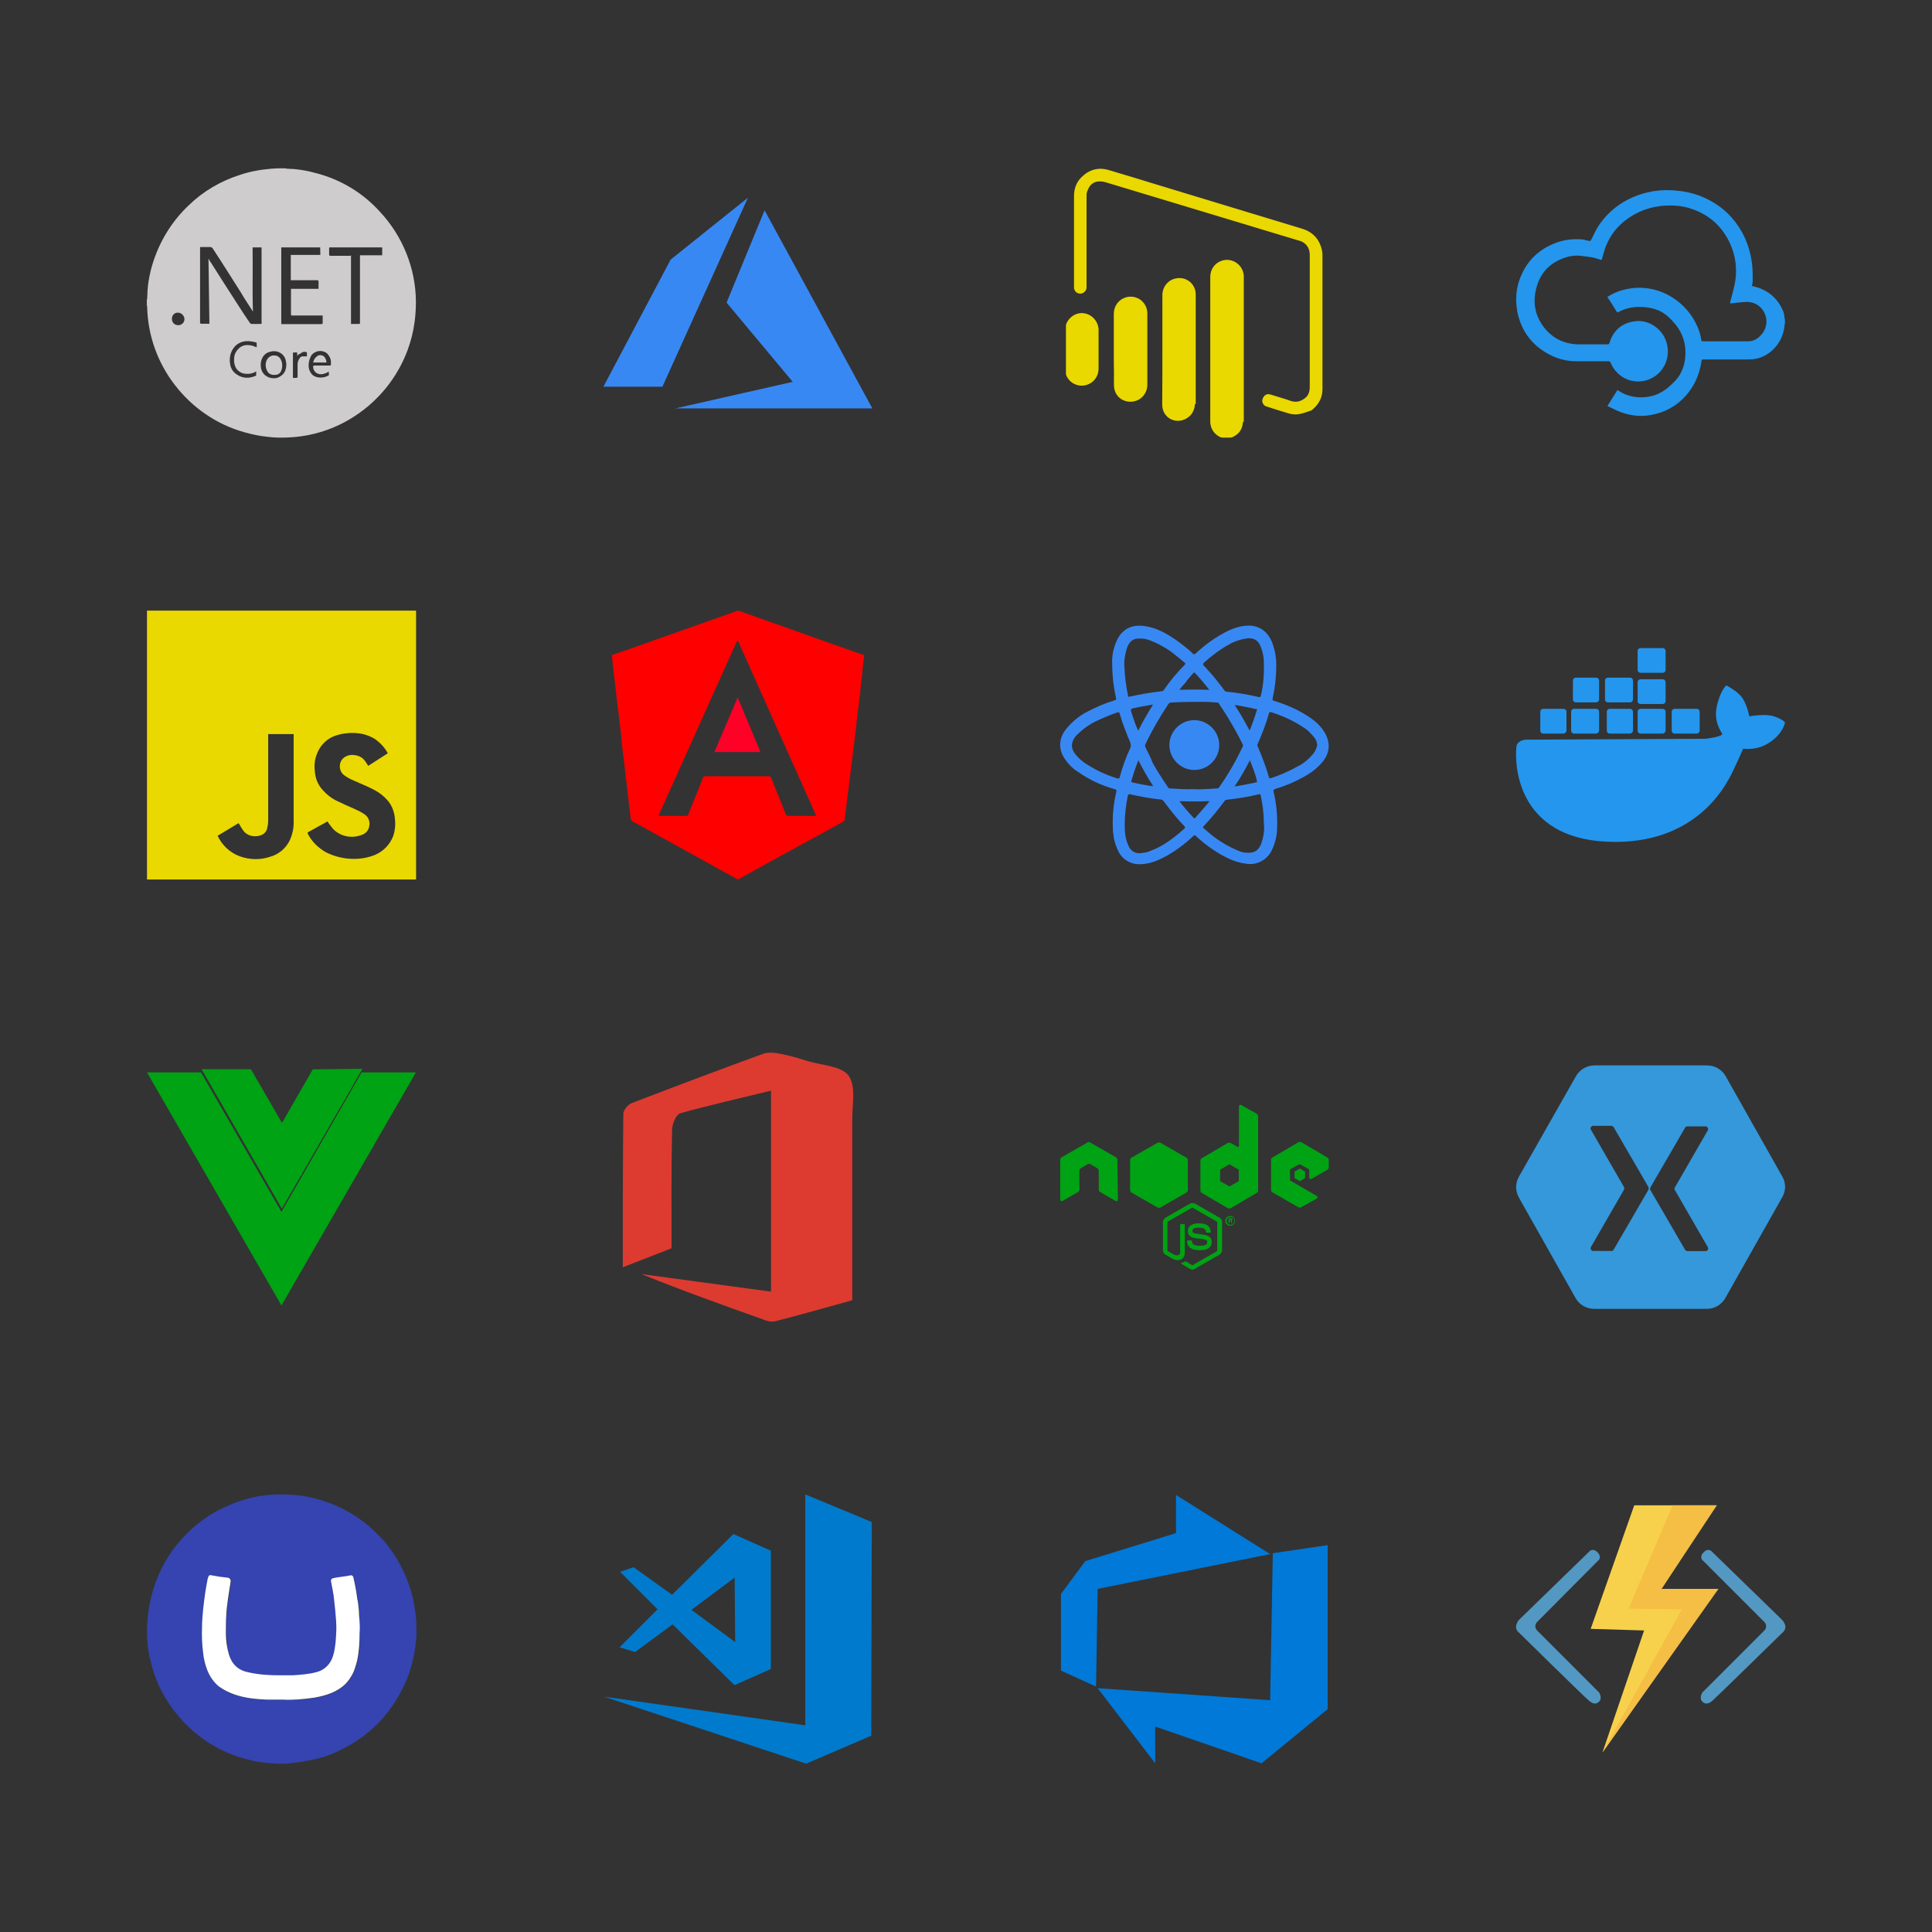 <?xml version="1.0" encoding="utf-8"?>
<!-- Generator: Adobe Illustrator 24.1.2, SVG Export Plug-In . SVG Version: 6.00 Build 0)  -->
<svg version="1.1" id="Layer_1" xmlns="http://www.w3.org/2000/svg" xmlns:xlink="http://www.w3.org/1999/xlink" x="0px" y="0px"
	 viewBox="0 0 1077.7 1077.7" style="enable-background:new 0 0 1077.7 1077.7;" xml:space="preserve">
<rect x="0" y="0" width="1077.7" height="1077.7" fill="#333333" stroke="none"/>
<style type="text/css">
	.st0{fill:#00A313;}
	.st1{fill:#EAD801;}
	.st2{fill:#3544B1;}
	.st3{fill:#FFFFFF;}
	.st4{fill:#CECCCC;}
	.st5{fill:#DD3B30;}
	.st6{fill:#FF0000;}
	.st7{fill:#FF0026;}
	.st8{fill:#007ACC;}
	.st9{fill:#3888F4;}
	.st10{fill:#3498DB;}
	.st11{fill:#2496ED;}
	.st12{fill:#F7D14B;}
	.st13{fill:#F5BE44;}
	.st14{fill:#5298C2;}
	.st15{clip-path:url(#SVGID_2_);fill:#00A313;}
	.st16{fill:#0079D8;}
</style>
<g>
	<g>
		<path id="Path_279" class="st0" d="M202.2,596.2c-2,3.4-4,6.7-5.9,10.3c-12.9,22.2-25.5,44.3-38.4,66.5c-0.2,0.4-0.4,0.6-0.6,1.2
			c-0.2-0.2-0.4-0.4-0.4-0.6c-14.6-25.5-29.5-51.1-44.1-76.6c-0.2-0.2-0.2-0.4-0.4-0.6h27.5c0.2,0.2,0.2,0.4,0.4,0.6l16.6,28.7
			c0.2,0.2,0.2,0.4,0.4,0.6c0.2-0.2,0.2-0.4,0.4-0.6c2.8-4.9,5.7-9.9,8.5-14.8c2.8-4.7,5.5-9.7,8.3-14.4L202.2,596.2z"/>
		<path id="Path_280" class="st0" d="M157,728.2l-75-130h30.1l44.9,77.8l44.7-77.8H232L157,728.2z"/>
	</g>
	<path id="Path_274" class="st1" d="M232.1,490.6H82V340.6h150.1V490.6z M171.5,464.4c0.2,0.2,0.2,0.4,0.2,0.7
		c2.2,4.4,5.9,7.9,10.1,10.3c4.8,2.4,10.1,3.7,15.5,3.7c4.2,0,8.1-0.7,11.8-2.2c4.8-2,8.5-5.9,10.3-10.7c0.9-2.8,1.3-6.1,0.9-9.2
		c-0.2-3.7-1.5-7.4-3.9-10.3c-2.2-2.6-4.8-4.6-7.7-6.1c-3.7-2-7.7-3.5-11.4-5.2c-2-0.9-3.7-1.7-5.5-3.1c-3.1-2.4-3.1-7.9,0.7-10.1
		c1.7-1.1,3.9-1.3,5.9-0.9c2.4,0.4,4.4,1.7,5.7,3.9c0.4,0.7,0.9,1.3,1.3,2l10.9-7c-1.7-3.3-4.4-6.1-7.4-8.1
		c-2.8-1.7-6.1-2.8-9.4-3.1c-3.9-0.4-7.9,0-11.6,1.1c-5.2,1.5-9.4,5.5-11.2,10.7c-1.1,2.8-1.5,5.9-1.1,9.2c0.2,3.9,1.7,7.9,4.6,10.9
		c2,2.2,4.4,4.2,7,5.5c3.5,1.7,7,3.3,10.5,4.8c2,0.9,3.9,1.8,5.7,3.1c2,1.3,3.1,3.9,2.6,6.3c-0.2,2.2-1.7,4.2-3.9,5
		c-2.8,1.1-5.7,1.5-8.7,0.9c-3.7-0.7-7-2.8-9-5.9c-0.7-0.7-1.1-1.5-1.7-2.4L171.5,464.4z M163.8,409.5h-14.2v1.1
		c0,15.3,0,30.8,0,46.2c0,1.5,0,2.8-0.4,4.4c-0.2,2.2-1.7,4.2-3.9,4.8c-0.7,0.2-1.3,0.4-2,0.4c-2.8,0.4-5.7-0.7-7.4-2.8
		c-0.7-0.9-1.3-2-2-3.1c-0.2-0.4-0.4-0.9-0.9-1.3l-11.6,7c2.4,5.2,6.8,9.4,12.2,11.4c5.5,2,11.4,2.2,16.8,0.4
		c5-1.3,9.2-4.8,11.4-9.6c1.5-3.5,2.2-7.2,2-10.9c0-15.7,0-31.3,0-47L163.8,409.5z"/>
	<g>
		<path class="st2" d="M159.7,983.8c-1.7,0-3.3,0-5.3,0c-0.3,0-0.3,0-0.6,0c-1.1,0-2.2-0.3-3.6-0.3c-3.6-0.3-7-0.8-10.6-1.7
			c-14.5-3.3-27-10.6-37.3-21.4c-7.8-8.4-13.6-17.8-17-29c-1.9-6.4-3.3-13.1-3.3-19.8c0-0.3,0-0.8,0-1.1c0-1.4,0-2.8,0-3.9
			s0.3-1.9,0.3-3.1c0.3-3.6,0.8-7.5,1.7-11.1c3.3-14.8,10.3-27.3,21.2-37.9c5.8-5.6,12.5-10.3,19.8-13.6c11.1-5.3,22.6-7.8,34.8-7.2
			c2.8,0,5.3,0.3,8.1,0.6c4.5,0.6,8.6,1.7,13.1,3.1c11.7,3.9,21.7,10.3,30.1,18.9c5.8,5.8,10.3,12.5,13.9,20.1
			c3.9,8.1,6.1,16.7,7,25.6c0.3,3.1,0.3,6.4,0.3,9.5c0,3.3-0.6,7-1.1,10.3c-1.4,7.5-3.6,14.5-7.2,21.2
			c-7.5,14.5-18.4,25.3-32.9,32.6c-5.8,3.1-12.3,5.3-18.7,6.4c-3.1,0.6-6.1,1.1-9.5,1.4C161.6,983.6,160.5,983.8,159.7,983.8z
			 M156.3,934.5c-5.3,0.3-11.1-0.3-17.3-1.4c-5.8-1.1-9.5-4.5-11.1-10c-1.1-3.9-1.4-7.8-1.7-11.7c-0.3-5.6,0-11.1,0.8-16.4
			c0.6-4.2,1.4-8.6,1.9-12.8c0.3-0.8-0.3-1.7-1.4-1.9c-3.1-0.6-6.4-1.1-9.5-1.4c-0.8,0-1.4,0.3-1.7,1.1c0,0.3-0.3,0.6-0.3,1.1
			c-1.1,5.6-2.2,11.4-2.5,17c-0.3,3.3-0.6,6.4-0.6,9.7c0,4.7,0,9.5,0.6,14.2c0.3,3.3,1.1,6.4,2.2,9.5c1.4,3.9,3.6,7,6.7,9.5
			c2.8,2.2,5.6,3.6,8.9,4.5c5.8,1.7,11.7,2.5,17.8,2.8c3.1,0,5.8,0,8.9,0c5.8,0,11.7-0.3,17.5-1.1c3.3-0.6,6.7-1.4,10-2.8
			c4.2-1.9,7.8-4.7,10.3-8.6c1.7-2.8,2.8-5.8,3.6-9.2c1.1-5,1.4-10,1.4-15.3c0-3.3-0.3-6.7-0.3-10c0-2.5-0.3-4.7-0.6-7.2
			c-0.3-2.8-0.8-5.6-1.4-8.4c-0.3-1.7-0.6-3.3-1.1-5.3c-0.3-1.1-1.1-1.4-1.9-1.4c-3.1,0.6-6.1,0.8-8.9,1.4c-1.4,0.3-1.9,0.8-1.7,2.2
			c0.6,3.3,1.1,7,1.7,10.3c0.6,3.9,0.8,7.8,1.1,11.7c0.3,3.9,0.3,7.8-0.3,11.7c-0.3,2.5-0.6,5.3-1.4,7.5c-1.7,4.7-4.7,8.1-9.5,9.2
			c-4.2,1.1-8.4,1.4-12.8,1.7C161.3,934.5,159.4,934.5,156.3,934.5z"/>
		<path class="st3" d="M156.3,934.5c3.1,0,5,0,7.2,0c4.2-0.3,8.6-0.6,12.8-1.7c4.7-1.1,8.1-4.5,9.5-9.2c0.8-2.5,1.1-5,1.4-7.5
			c0.3-3.9,0.6-7.8,0.3-11.7c-0.3-3.9-0.6-7.8-1.1-11.7c-0.3-3.6-1.1-7-1.7-10.3c-0.3-1.4,0.3-1.9,1.7-2.2c3.1-0.6,6.1-0.8,8.9-1.4
			c1.1-0.3,1.7,0.3,1.9,1.4c0.3,1.7,0.8,3.3,1.1,5.3c0.6,2.8,0.8,5.6,1.4,8.4c0.3,2.5,0.6,4.7,0.6,7.2c0.3,3.3,0.6,6.7,0.3,10
			c0,5-0.3,10.3-1.4,15.3c-0.8,3.1-1.7,6.4-3.6,9.2c-2.5,4.2-6.1,6.7-10.3,8.6c-3.3,1.4-6.7,2.2-10,2.8c-5.8,0.8-11.7,1.4-17.5,1.1
			c-3.1,0-5.8,0-8.9,0c-5.8-0.3-12-0.8-17.8-2.8c-3.3-1.1-6.1-2.5-8.9-4.5c-3.1-2.5-5.3-5.8-6.7-9.5c-1.1-3.1-1.9-6.1-2.2-9.5
			c-0.6-4.7-0.8-9.5-0.6-14.2c0-3.3,0.3-6.4,0.6-9.7c0.6-5.8,1.4-11.4,2.5-17c0-0.3,0.3-0.6,0.3-1.1c0.3-0.8,0.8-1.4,1.7-1.1
			c3.1,0.6,6.4,1.1,9.5,1.4c0.8,0.3,1.4,0.8,1.4,1.9c-0.6,4.2-1.4,8.6-1.9,12.8c-0.8,5.6-0.8,11.1-0.8,16.4c0,3.9,0.6,7.8,1.7,11.7
			c1.7,5.6,5.3,8.9,11.1,10C145.2,934.3,151,934.5,156.3,934.5z"/>
	</g>
	<g>
		<path id="Path_281" class="st4" d="M154.8,93.9h4.3c0.2,0,0.4,0,0.9,0.2c1.3,0,2.6,0.2,4.1,0.2c4.1,0.4,8,1.1,11.9,2.2
			c13.9,3.5,26.5,11.1,36,21.7c12.6,13.5,19.8,31.3,20,49.7c0,3.9-0.2,7.8-0.7,11.5c-0.7,5.4-2,10.6-3.9,15.8
			c-5.6,15.2-16.1,28.2-29.5,36.9c-10.9,7.2-23.7,11.3-36.7,11.9c-4.1,0.2-8.2,0.2-12.4-0.4c-4.1-0.4-8.2-1.3-12.2-2.4
			c-15.6-4.3-29.3-13.7-39.1-26.5c-9.6-12.4-15-27.6-15.4-43.2c0-0.4,0-0.9-0.2-1.1v-2.8c0-0.2,0-0.4,0.2-0.9c0-1.5,0.2-3,0.2-4.6
			c0.2-3.7,0.9-7.4,1.7-10.9c3.5-14.1,10.9-26.9,21.3-36.7c8-7.8,17.8-13.5,28.4-16.9c5.9-2,11.7-3,17.8-3.5
			C152.6,94.1,153.7,93.9,154.8,93.9z M116.3,144.2c0.4,0.9,1.1,2,1.7,2.8c3,4.8,6.1,9.6,9.1,14.3c4.1,6.3,8,12.6,12.2,18.7
			c0.2,0.4,0.7,0.7,1.1,0.7c1.5,0,3,0,4.6,0c0.9,0,1.1,0,0.9-1.1c0-13.7,0-27.4,0-41c0-0.2,0-0.4,0-0.4V138h-5
			c0.2,11.9-0.2,23.9,0.2,35.8c-2.2-3.5-4.6-6.9-6.7-10.6c-5.2-8.2-10.4-16.5-15.8-24.7c-0.2-0.4-0.9-0.7-1.3-0.7c-1.7,0-3.5,0-5,0
			c-0.2,0-0.4,0-0.7,0v41.9v0.2c0,0.4,0.2,0.7,0.7,0.7c1.3,0,2.6,0,4.1,0c0.2,0,0.2,0,0.4,0L116.3,144.2z M178.6,138h-21.7v42.8h0.9
			c4.1,0,8.2,0,12.4,0c3,0,6.1,0,9.1,0c0.4,0,0.7-0.2,0.7-0.7c0-1.3,0-2.4,0-3.7c0-0.2,0-0.4,0-0.4h-0.9c-5.4,0-10.6,0-16.1,0
			c-0.4,0-0.7,0-0.7-0.7c0-4.6,0-8.9,0-13.5c0-0.2,0-0.4,0-0.7h15.4c0-1.3,0-2.6,0-3.9c0-0.7-0.2-0.9-0.9-0.9c-4.6,0-9.1,0-13.7,0
			c-0.2,0-0.7,0-0.9,0v-14.1h16.5L178.6,138z M195.8,142.5v38.2h4.1c0.9,0,0.9,0,0.9-0.9c0-12.2,0-24.3,0-36.5v-0.9h12.4V138h-1.3
			c-9.1,0-18.5,0-27.6,0c-0.4,0-0.9,0-0.7,0.7c0,1.1,0,2.2,0,3.3c0,0.4,0.2,0.7,0.7,0.7c3.7,0,7.2,0,10.9,0L195.8,142.5L195.8,142.5
			z M183.4,207.2c-1.1,0.9-2.4,1.3-3.7,1.5c-2.4,0.4-4.6-1.1-5-3.5c0-0.2,0-0.4,0-0.4c0-0.7,0-0.9,0.7-0.9c1.7,0,3.3,0,5,0
			c1.1,0,2.4,0,3.5,0c0.7,0,0.7-0.2,0.7-0.7s0-0.9,0-1.3c0-1.7-0.9-3.5-2.2-4.8c-2.8-2.2-6.7-1.5-8.7,1.1c-0.2,0.2-0.2,0.2-0.2,0.4
			c-1.1,2-1.5,4.1-1.3,6.3c0.2,1.7,1.1,3.3,2.2,4.3c2.4,2,6.5,1.7,8.9,0.2c0.2,0,0.2-0.2,0.2-0.4
			C183.4,208.7,183.4,208.1,183.4,207.2L183.4,207.2z M143.2,193.7c0-0.7,0-1.3,0-2c0-0.4-0.2-0.7-0.4-0.7c-1.5-0.4-3-0.7-4.8-0.7
			c-3,0-5.9,1.3-7.6,3.7c-2,2.6-2.6,6.1-2,9.3c0.4,2.4,1.7,4.3,3.7,5.6c3.5,2.4,7.2,2.2,10.6,0.7c0.2,0,0.2-0.2,0.2-0.4
			c0-0.7,0-1.3,0-2c-0.2,0-0.2,0-0.4,0.2c-1.5,0.9-3.3,1.3-5.2,1.1c-2.2,0-4.1-1.1-5.4-2.8c-1.1-1.7-1.5-3.7-1.3-5.6
			c0-2.4,1.1-4.3,2.8-5.9c2.2-2,4.8-2,7.6-1.3C141.9,193.3,142.6,193.5,143.2,193.7L143.2,193.7z M159.7,203.1c0-0.2,0-0.9-0.2-1.3
			c-0.2-2.6-2-4.8-4.6-5.6c-1.3-0.4-2.8-0.4-4.1,0c-2,0.4-3.7,1.7-4.6,3.7c-0.7,1.5-0.9,3.3-0.7,4.8c0.4,3.9,3.7,6.5,7.6,6.3
			c1.1,0,2.2-0.4,3.3-1.1C158.9,208.3,159.7,206.1,159.7,203.1L159.7,203.1z M165.8,198.7c0-0.7,0-1.3,0-1.7s-0.2-0.4-0.4-0.4
			c-0.4,0-0.9,0-1.3,0c-0.7,0-0.7,0.2-0.7,0.7c0,4.3,0,8.5,0,12.8c0,0.2,0,0.4,0,0.7c0.7,0,1.1,0,1.7,0s0.9-0.2,0.9-0.7
			c0-2.4,0-4.8,0-6.9c0-1.1,0.4-2.4,1.1-3.3c0.4-0.7,0.9-1.1,1.7-1.1c0.9,0,1.5,0,2.4,0c0-0.7,0-1.3,0-2c0-0.2-0.2-0.4-0.4-0.4
			c-1.1-0.4-2.4,0-3.3,0.9C166.5,197.6,166,198.1,165.8,198.7L165.8,198.7z M99.2,174.4c-2,0-3.3,1.5-3.3,3.5c0,2,1.5,3.5,3.5,3.5
			c2,0,3.5-1.5,3.5-3.5C102.7,175.9,101.1,174.4,99.2,174.4L99.2,174.4z"/>
		<path id="Path_282" class="st4" d="M182.1,202.2h-7.4c0.2-1.3,0.9-2.6,2.2-3.5c1.1-0.9,2.6-0.7,3.7,0
			C181.5,199.6,182.1,200.9,182.1,202.2z"/>
		<path id="Path_283" class="st4" d="M148.2,203.7c0-1.1,0.2-2.2,0.7-3c0.9-1.7,2.6-2.6,4.3-2.4c1.7,0,3,1.1,3.7,2.8
			c0.7,1.7,0.7,3.9,0,5.6c-0.4,1.3-1.7,2.4-3.3,2.4c-1.7,0.2-3.5-0.4-4.3-1.7S148.2,204.8,148.2,203.7z"/>
	</g>
	<path id="Path_2578" class="st5" d="M430,608.4c-17.6,4.3-34.3,8.1-50.6,12.6c-2.3,0.8-4.5,6-4.5,9.3c-0.5,21.7-0.3,43.6-0.3,66
		l-27.2,10.6c0-29.5,0-57.7,0.3-85.7c0-2,2.8-5.3,5-6c24.2-9.3,48.4-18.4,72.5-27.2c3.3-1.3,7.3-0.8,11.1,0c4.8,1,9.3,2.3,13.9,3.8
		c8.1,2.5,19.4,2.8,23.2,8.3c4.3,6,1.8,16.9,2,25.4c0,33,0,66,0,99.8c-14.6,4-28.7,8.1-43.3,11.8c-1.8,0.3-3.3,0-4.8-0.5
		c-23.2-8.3-46.6-16.6-69.5-25.9l72.3,9.8V608.4z"/>
	<g>
		<path id="Path_277" class="st6" d="M341.3,365.4c2.6-0.9,5-1.7,7.7-2.6c20.6-7.4,41.4-14.6,62.1-22c0.4-0.2,0.9-0.2,1.3,0
			c23,8.1,45.8,16.4,68.9,24.4c0.7,0.2,0.9,0.4,0.7,1.1c-0.4,3.3-0.9,6.8-1.1,10c-0.4,3.5-0.9,6.8-1.1,10.3
			c-0.4,2.8-0.7,5.9-1.1,8.7c-0.4,3.3-0.9,6.8-1.1,10c-0.4,3.1-0.7,5.9-1.1,8.9c-0.4,3.1-0.7,5.9-1.1,8.9c-0.4,2.8-0.7,5.9-1.1,8.7
			c-0.4,3.1-0.7,5.9-1.1,8.9c-0.4,2.8-0.7,5.9-1.1,8.7c-0.2,2.6-0.7,5.2-0.9,7.9c0,0.2-0.4,0.7-0.7,0.9c-7,3.9-14,7.9-21.1,11.6
			c-12.3,6.8-24.8,13.5-37.1,20.5c-0.4,0.2-0.9,0.2-1.3,0c-19.3-10.7-38.6-21.4-58.1-32.1c-0.7-0.2-1.1-0.9-1.1-1.5
			c-0.7-5.7-1.3-11.6-2-17.2c-0.7-5.7-1.3-11.3-2-17c-0.7-4.8-1.1-9.4-1.5-14.2c-0.7-4.8-1.1-9.6-1.8-14.4
			c-0.7-5.2-1.1-10.5-1.8-15.7C342.2,374.2,341.7,369.8,341.3,365.4z M455.3,455.1l-43.9-98.2l-44.1,98.2c0.4,0,0.7,0,0.9,0
			c4.8,0,9.6,0,14.5,0c0.7,0,1.1-0.2,1.3-0.9c2.6-6.8,5.5-13.5,8.1-20.3c0.2-0.4,0.7-0.9,1.3-0.9c11.8,0,23.7,0,35.5,0
			c0.7,0,1.1,0.2,1.3,0.9c2.6,6.8,5.5,13.5,8.1,20.3c0.2,0.4,0.7,0.9,1.3,0.9c4.8,0,9.9,0,14.7,0H455.3z"/>
		<path id="Path_278" class="st7" d="M411.5,389l12.7,30.5h-25.7L411.5,389z"/>
	</g>
	<g>
		<polygon class="st8" points="449.2,833.6 486.3,849 486,968.2 449.7,983.8 336.9,946.4 449.2,962.4 		"/>
		<path class="st8" d="M409.1,855.7l-34.2,33.9l-21.5-15.4l-7.5,2.6l20.9,20.9l-21.2,21.2l8.7,2.6l20.9-15.4l34.5,33.9l20.3-9V865
			L409.1,855.7z M385.7,898l24.1-18l0.3,36L385.7,898z"/>
	</g>
	<g>
		<path id="Path_2576" class="st9" d="M336.6,215.7h32.9l47.7-105.4l-43.1,34.5L336.6,215.7z"/>
		<path id="Path_2577" class="st9" d="M376.8,227.8h109.8l-60.1-110.5l-21.2,51.5l36.9,44.2"/>
	</g>
	<g>
		<path class="st10" d="M994.2,656.3l-31.6-56c-2.1-3.7-6-6-10.4-6h-62.7c-4.4,0-8.3,2.3-10.4,6l-31.8,56c-2.1,3.7-2.1,8.1,0,11.8
			l31.6,56c2.1,3.7,6,6,10.4,6H952c4.4,0,8.3-2.3,10.4-6l31.6-56C996.3,664.4,996.3,660,994.2,656.3z M919.5,663.7l-19.4,33.4
			c-0.2,0.5-0.7,0.7-1.4,0.7h-9.9c-1.2,0-1.8-1.2-1.4-2.1l18.5-32.1c0.2-0.5,0.2-0.9,0-1.4l-18.5-32.1c-0.5-0.9,0.2-2.1,1.4-2.1h9.9
			c0.5,0,0.9,0.2,1.4,0.7l19.4,33.4C919.7,662.8,919.7,663.2,919.5,663.7z M934.2,663.7l18.5,32.1c0.5,0.9-0.2,2.1-1.4,2.1h-9.9
			c-0.5,0-0.9-0.2-1.4-0.7l-19.4-33.4c-0.2-0.5-0.2-0.9,0-1.4l19.4-33.4c0.2-0.5,0.7-0.7,1.4-0.7h9.9c1.2,0,1.8,1.2,1.4,2.1
			l-18.5,32.1C934,662.8,934,663.2,934.2,663.7z"/>
	</g>
	<g>
		<path class="st11" d="M851.4,412.6l99.8-0.5c0,0,8.7-0.9,9.5-2.6c-0.5-1.4-4.8-6.5-3.1-15.1c1.7-8.7,5.3-12.1,5.3-12.1
			s7,3.4,9.5,7.8s3.4,9.5,3.4,9.5s8.7-1.7,13.8,0c5.1,1.7,6.1,3.4,6.1,3.4s-0.9,6.1-8.7,11.2c-7.1,4.8-14.6,3.4-14.6,3.4
			s-6.1,13.8-7.8,16.5c-1.7,2.7-18.2,37.9-68.4,35.4c-54.4-2.6-51-50.2-50.2-53.6C847,412.6,851.4,412.6,851.4,412.6z"/>
		<path class="st11" d="M890.3,391.8h-11.2c-1,0-1.7-0.7-1.7-1.7v-10.4c0-1,0.7-1.7,1.7-1.7h11.2c1,0,1.7,0.7,1.7,1.7v10.4
			C892,391,891.2,391.8,890.3,391.8z"/>
		<path class="st11" d="M909.2,391.8h-12.2c-1,0-1.7-0.7-1.7-1.7v-10.4c0-1,0.7-1.7,1.7-1.7h12.2c1,0,1.7,0.7,1.7,1.7v10.4
			C910.9,391,910.2,391.8,909.2,391.8z"/>
		<path class="st11" d="M927.4,392.7h-12.2c-1,0-1.7-0.7-1.7-1.7v-10.4c0-1,0.7-1.7,1.7-1.7h12.2c1,0,1.7,0.7,1.7,1.7V391
			C929.1,392,928.4,392.7,927.4,392.7z"/>
		<path class="st11" d="M872.1,409.2h-11.2c-1,0-1.7-0.7-1.7-1.7v-10.4c0-1,0.7-1.7,1.7-1.7h11.2c1,0,1.7,0.7,1.7,1.7v10.4
			C873.8,408.3,873,409.2,872.1,409.2z"/>
		<path class="st11" d="M890.3,409.2h-12.2c-1,0-1.7-0.7-1.7-1.7v-10.4c0-1,0.7-1.7,1.7-1.7h12.2c1,0,1.7,0.7,1.7,1.7v10.4
			C892,408.3,891.2,409.2,890.3,409.2z"/>
		<path class="st11" d="M909.2,409.2H898c-1,0-1.7-0.7-1.7-1.7v-10.4c0-1,0.7-1.7,1.7-1.7h11.2c1,0,1.7,0.7,1.7,1.7v10.4
			C910.9,408.3,910.2,409.2,909.2,409.2z"/>
		<path class="st11" d="M927.4,409.2h-12.2c-1,0-1.7-0.7-1.7-1.7v-10.4c0-1,0.7-1.7,1.7-1.7h12.2c1,0,1.7,0.7,1.7,1.7v10.4
			C929.1,408.3,928.4,409.2,927.4,409.2z"/>
		<path class="st11" d="M946.4,409.2h-12.2c-1,0-1.7-0.7-1.7-1.7v-10.4c0-1,0.7-1.7,1.7-1.7h12.2c1,0,1.7,0.7,1.7,1.7v10.4
			C948.1,408.3,947.4,409.2,946.4,409.2z"/>
		<path class="st11" d="M927.4,375.3h-12.2c-1,0-1.7-0.7-1.7-1.7v-10.4c0-1,0.7-1.7,1.7-1.7h12.2c1,0,1.7,0.7,1.7,1.7v10.4
			C929.1,374.7,928.4,375.3,927.4,375.3z"/>
	</g>
	<g>
		<polygon class="st12" points="911.6,839.7 957.3,839.7 926.8,886.3 958.1,886.3 893.9,977.5 917.1,909.5 887.3,908.6 		"/>
		<polygon class="st13" points="908.5,897.3 938.2,897.7 893.8,977.7 958.6,886.3 926.8,886.3 957.7,839.7 933,839.7 		"/>
		<path class="st14" d="M847.4,903.5l39.5-38.4c0,0,2-1.6,4.2,0.8c2.4,2.4,0.8,4.2,0.8,4.2l-34.7,34.9c0,0-2,2.3,0.4,4.7
			c2.4,2.4,34.4,34.4,34.4,34.4s2,3.1,0,5.1c-2,2-4,0.8-5.5-0.4c-1.6-1.1-39.5-38.4-39.5-38.4s-2-1.6-1.1-4.2
			C846.4,904.4,847.4,903.5,847.4,903.5z"/>
		<path class="st14" d="M994,903.5l-39.5-38.4c0,0-2-1.6-4.2,0.8c-2.4,2.4-0.8,4.2-0.8,4.2l34.9,34.9c0,0,2,2.3-0.4,4.7
			c-2.4,2.4-34.4,34.4-34.4,34.4s-2,3.1,0,5.1c2,2,4,0.8,5.5-0.4c1.6-1.3,39.5-38.4,39.5-38.4s2-1.6,1.1-4.2
			C995,904.4,994,903.5,994,903.5z"/>
	</g>
	<g>
		<path class="st11" d="M995.7,180c-0.2,0.7-0.3,1.4-0.3,2.1c-0.7,5.3-2.9,9.8-6.9,13.4c-3.6,3.3-7.9,5-12.9,5c-8.4,0-17.1,0-25.5,0
			c-0.9,0-1,0.3-1,1c-1,7.2-3.8,13.6-8.6,19.1c-5.3,6-11.9,9.5-19.6,10.9c-6.5,1.2-12.8,0.2-18.8-2.4c-1.6-0.7-3.1-1.6-4.7-2.2
			c-0.2-0.2-0.3-0.2-0.7-0.5c1.9-2.9,3.6-5.9,5.5-8.8c0.7,0.3,1.2,0.7,1.7,1c4.5,2.6,9.1,3.4,14.1,2.9c5.5-0.5,10-2.9,14-6.7
			c1.9-1.7,3.6-3.4,5-5.7c1.9-3.3,2.8-6.5,3.1-10.3c0.5-6.5-1.2-12.4-5.3-17.6c-2.6-3.1-5.3-6-9.1-7.8c-4.3-1.9-8.8-2.4-13.6-2.1
			c-3.4,0.3-6.5,1.2-9.5,2.9c-0.2,0.2-0.5,0-0.7-0.2c-1.7-2.8-3.4-5.5-5.3-8.4c0.7-0.3,1.2-0.7,1.7-1c3.8-2.1,7.8-3.3,11.9-3.8
			c16.5-2.1,31,8.1,36.7,21.5c1,2.2,1.7,4.8,2.1,7.2c0,0.7,0.3,0.9,1,0.9c8.4,0,16.7,0,25.2,0c3.4,0,6-1.9,8.1-4.7
			c4.8-6.7,0.7-16.2-7.4-17.2c-1.7-0.2-3.6,0-5.5,0.2c-1.6,0.2-3.1,0.3-4.5,0.5c-0.2,0-0.5,0-0.9,0c0.2-0.3,0.2-0.7,0.2-1
			c0.9-3.1,1.7-6.4,2.4-9.5c0.7-3.3,0.9-6.5,0.7-10c-0.3-4.8-1.6-9.5-3.8-14c-4.8-9.7-12.6-15.9-22.9-18.8
			c-4.1-1.2-8.4-1.4-12.8-1.2c-7.4,0.5-14.1,2.6-20.3,6.9c-7.1,4.8-11.7,11.4-14,19.6c-0.3,1.2-0.7,2.4-1,3.6c0,0,0,0.2-0.2,0.2
			c-0.9-0.2-1.6-0.5-2.4-0.7c-2.4-0.9-5-1-7.6-1.4c-4-0.7-7.8-0.2-11.4,1.2c-8.3,3.1-13.3,9.1-15.2,17.8c-1.7,7.6-0.2,14.6,4.7,20.9
			c4,5,9.1,8.1,15.5,9c1.2,0.2,2.6,0.3,4,0.3c5.2,0,10.5,0,15.7,0c0.7,0,1-0.2,1.2-0.9c2.1-6.7,6.5-10.7,13.4-11.9
			c8.6-1.6,17.2,4.7,18.8,13.3c1.6,7.9-2.4,15.2-8.6,18.3c-8.6,4.5-19.1,0.7-22.9-8.4c-0.3-0.9-0.7-1-1.6-1c-5.9,0-11.9,0-17.8,0
			s-11.2-1.6-16.2-4.5c-7.6-4.3-12.8-10.7-15.5-19.1c-1-2.9-1.4-5.9-1.6-9c-0.3-5.7,0.7-11,3.1-16c3.4-7.6,9.1-13.1,16.7-16.5
			c5.2-2.4,10.7-3.3,16.2-2.9c1.2,0,2.4,0.3,3.6,0.7c0.3,0,0.7,0,1,0.2c0.7,0.2,1-0.2,1.2-0.7c1.4-2.6,2.4-5.2,4-7.6
			c6.5-9.8,15.9-16,27.4-18.8c4.3-1,8.6-1.4,12.9-1.2c7.6,0.3,14.8,1.9,21.5,5.5c7.9,4.1,14,10.2,18.3,17.9
			c2.9,5.3,4.7,10.9,5.5,16.9c0.5,3.4,0.5,6.9,0.5,10.2c0,1-0.3,1.9-0.5,2.9c0.3,0,0.5,0.2,0.9,0.2c7.1,1.7,12.6,5.7,15.9,12.4
			c0.9,1.7,1.4,3.4,1.4,5.3c0,0.2,0.2,0.3,0.2,0.5C995.7,178.8,995.7,179.5,995.7,180z"/>
	</g>
	<g>
		<path id="Path_286" class="st0" d="M665.2,708.2c-0.4,0-1-0.1-1.5-0.4l-4.5-2.7c-0.7-0.4-0.3-0.4-0.1-0.6c0.7-0.3,1.3-0.6,2.1-0.9
			c0.1,0,0.3,0,0.3,0l3.4,2.1c0.1,0,0.3,0,0.4,0l13.6-7.8c0.1-0.1,0.1-0.1,0.1-0.3v-15.7c0-0.1-0.1-0.3-0.1-0.4l-13.6-7.8
			c-0.1-0.1-0.3-0.1-0.4,0l-13.6,7.8c-0.1,0.1-0.1,0.1-0.1,0.3v15.7c0,0.1,0.1,0.3,0.1,0.3l3.7,2.1c2.1,1,3.3-0.1,3.3-1.3v-15.4
			c0-0.1,0.1-0.4,0.4-0.4l0,0h1.8c0.1,0,0.4,0.1,0.4,0.4l0,0v15.5c0,2.7-1.5,4.2-4,4.2c-1,0-2.2-0.3-3.1-0.9l-3.6-2.1
			c-0.9-0.4-1.5-1.5-1.5-2.5v-15.7c0-1,0.6-1.9,1.5-2.5l13.6-7.8c0.9-0.4,1.9-0.4,2.8,0l13.6,7.8c0.9,0.4,1.5,1.5,1.5,2.5v15.7
			c0,1-0.6,1.9-1.5,2.5l-13.6,7.8C666.2,708,665.7,708.2,665.2,708.2"/>
		<path id="Path_287" class="st0" d="M669.4,697.4c-6,0-7.2-2.7-7.2-5.1c0-0.1,0.1-0.4,0.4-0.4l0,0h1.8c0.1,0,0.3,0.1,0.4,0.3
			c0.3,1.8,1,2.7,4.6,2.7c2.8,0,4-0.6,4-2.1c0-0.9-0.3-1.5-4.8-1.9c-3.7-0.3-6-1.2-6-4.2c0-2.7,2.2-4.3,6.1-4.3
			c4.3,0,6.4,1.5,6.7,4.8c0,0.1,0,0.1-0.1,0.3c-0.1,0.1-0.1,0.1-0.3,0.1h-1.8c-0.1,0-0.3-0.1-0.4-0.3c-0.4-1.9-1.5-2.5-4.2-2.5
			c-3.1,0-3.4,1-3.4,1.9c0,1,0.4,1.3,4.6,1.8c4.2,0.6,6.1,1.3,6.1,4.3C676.1,695.6,673.7,697.4,669.4,697.4 M685.9,680.8h0.4
			c0.1,0,0.4-0.1,0.4-0.3l0,0c0-0.4-0.3-0.4-0.4-0.4h-0.4V680.8z M685.4,679.5h1c0.3,0,1,0,1,0.7c0,0.3-0.1,0.6-0.6,0.7
			c0.4,0,0.4,0.3,0.4,0.6c0,0.3,0,0.6,0.1,0.7h-0.6c0-0.1-0.1-0.9-0.1-0.9c0-0.1-0.1-0.3-0.3-0.3h-0.4v1.2h-0.6L685.4,679.5z
			 M684.2,681c0,1.2,1,2.2,2.2,2.2c1.2,0,2.2-1,2.2-2.2s-1-2.2-2.2-2.2l0,0C685.1,678.8,684.2,679.8,684.2,681 M688.9,681
			c0,1.5-1.2,2.7-2.7,2.7s-2.7-1.2-2.7-2.7s1.2-2.7,2.7-2.7l0,0C687.7,678.3,688.9,679.5,688.9,681"/>
		<path id="Path_288" class="st0" d="M623.3,647c0-0.6-0.3-1.2-0.9-1.5l-14.3-8.2c-0.3-0.1-0.4-0.1-0.7-0.3h-0.1
			c-0.3,0-0.6,0.1-0.7,0.3l-14.3,8.2c-0.6,0.3-0.9,0.9-0.9,1.5v22.2c0,0.3,0.1,0.6,0.4,0.7c0.3,0.1,0.6,0.1,0.9,0l8.5-4.9
			c0.6-0.3,0.9-0.9,0.9-1.5v-10.4c0-0.6,0.3-1.2,0.9-1.5l3.6-2.1c0.3-0.1,0.6-0.3,0.9-0.3c0.3,0,0.6,0.1,0.9,0.3l3.6,2.1
			c0.6,0.3,0.9,0.9,0.9,1.5v10.4c0,0.6,0.3,1.2,0.9,1.5l8.5,4.9c0.3,0.1,0.6,0.1,0.9,0c0.3-0.1,0.4-0.4,0.4-0.7L623.3,647z
			 M691,658.5c0,0.1-0.1,0.3-0.1,0.4l-4.9,2.8c-0.1,0.1-0.3,0.1-0.4,0l-4.9-2.8c-0.1-0.1-0.1-0.1-0.1-0.4v-5.7
			c0-0.1,0.1-0.3,0.1-0.4l4.9-2.8c0.1-0.1,0.3-0.1,0.4,0l4.9,2.8c0.1,0.1,0.1,0.1,0.1,0.4V658.5z M692.4,616.4
			c-0.4-0.3-0.9-0.1-1.2,0.3c0,0.1-0.1,0.3-0.1,0.4v22.1c0,0.3-0.3,0.6-0.6,0.6c-0.1,0-0.1,0-0.3-0.1l-3.6-2.1
			c-0.6-0.3-1.2-0.3-1.8,0l-14.3,8.4c-0.6,0.3-0.9,0.9-0.9,1.5V664c0,0.6,0.3,1.2,0.9,1.5l14.3,8.4c0.6,0.3,1.2,0.3,1.8,0l14.3-8.4
			c0.6-0.3,0.9-0.9,0.9-1.5v-41.3c0-0.6-0.3-1.2-0.9-1.5L692.4,616.4z M740.3,652.6c0.6-0.3,0.9-0.9,0.9-1.5v-4
			c0-0.6-0.3-1.2-0.9-1.5l-14.3-8.4c-0.6-0.3-1.2-0.3-1.8,0l-14.3,8.4c-0.6,0.3-0.9,0.9-0.9,1.5v16.6c0,0.6,0.3,1.2,0.9,1.5
			l14.3,8.2c0.6,0.3,1.2,0.3,1.6,0l8.7-4.8c0.4-0.3,0.6-0.7,0.3-1.2c-0.1-0.1-0.1-0.3-0.3-0.3l-14.5-8.4c-0.3-0.1-0.4-0.4-0.4-0.7
			v-5.2c0-0.3,0.1-0.6,0.4-0.7l4.5-2.5c0.3-0.1,0.6-0.1,0.9,0l4.5,2.5c0.3,0.1,0.4,0.4,0.4,0.7v4c0,0.4,0.4,0.9,0.9,0.9
			c0.1,0,0.3,0,0.4-0.1L740.3,652.6z"/>
		<path id="Path_289" class="st0" d="M724.9,651.9c0.1,0,0.3,0,0.3,0l2.7,1.6c0.1,0,0.1,0.1,0.1,0.3v3.1c0,0.1,0,0.3-0.1,0.3
			l-2.7,1.6c-0.1,0-0.3,0-0.3,0l-2.7-1.6c-0.1,0-0.1-0.1-0.1-0.3v-3.1c0-0.1,0-0.3,0.1-0.3L724.9,651.9z"/>
		<g>
			<defs>
				<path id="SVGID_1_" d="M645.6,637.5l-14.3,8.2c-0.6,0.3-0.9,0.9-0.9,1.5v16.6c0,0.6,0.3,1.2,0.9,1.5l14.3,8.2
					c0.6,0.3,1.2,0.3,1.8,0l14.3-8.2c0.6-0.3,0.9-0.9,0.9-1.5v-16.6c0-0.6-0.3-1.2-0.9-1.5l-14.3-8.2
					C646.8,637.2,646,637.2,645.6,637.5"/>
			</defs>
			<clipPath id="SVGID_2_">
				<use xlink:href="#SVGID_1_"  style="overflow:visible;"/>
			</clipPath>
			<path id="Path_290" class="st15" d="M676.9,644.3l-40.3-19.7L616,666.6l40.3,19.7L676.9,644.3z"/>
		</g>
	</g>
	<path id="Path_284" class="st9" d="M739.2,409.1c-2-3.5-4.8-6.3-8-8.5c-6.3-4.4-13.1-7.4-20.4-9.6c-0.9-0.2-1.1-0.4-0.9-1.5
		c1.3-5.9,2-11.7,2-17.6c0.2-4.6-0.7-9.1-2.2-13.3c-2.4-6.3-7.4-10-14.1-9.6c-3.7,0.2-7.2,1.3-10.4,2.8c-6.7,3.3-12.8,7.6-18.3,12.8
		c-0.7,0.4-0.9,0.7-1.5,0c-2.8-2.8-6.1-5.2-9.4-7.6c-5.4-3.7-11.1-7-17.8-7.8c-6.3-0.9-11.7,1.3-14.8,7.2c-2.2,4.4-3.3,9.4-3,14.1
		c0,6.1,0.7,12.4,2,18.3c0.4,1.5,0.4,1.5-1.1,2c-5,1.5-10,3.7-14.6,6.1c-4.8,2.4-8.9,5.9-12.2,10c-3.9,5-4.1,10.7-0.9,15.9
		c2,3,4.6,5.9,7.8,7.8c6.3,4.4,13.1,7.6,20.4,9.6c0.9,0.2,1.1,0.7,0.9,1.5c-1.3,5.4-2,10.9-2,16.5c0,2.6,0,5.2,0.4,7.6
		c0.4,3.5,1.5,6.7,3,9.6c2.2,4.1,6.7,6.7,11.3,6.7c5.7,0,10.4-2,15.2-4.6c5.4-3,10.7-7,15.2-11.3c0.4-0.4,0.7-0.4,1.1,0
		c3,2.8,6.3,5.4,9.8,7.8c5.7,3.7,11.5,7,18.5,7.8c5.4,0.9,10.9-1.7,13.7-6.5c2.2-4.1,3.5-8.9,3.5-13.7c0.2-6.7-0.4-13.5-2-20
		c-0.2-0.9,0-1.1,0.9-1.5c5.7-1.7,10.9-3.9,15.9-6.7c4.4-2.4,8.3-5.4,11.3-9.4C741.6,419.6,742.2,414.5,739.2,409.1z M671.5,369.7
		c4.4-3.9,8.9-7.4,14.1-10.2c2.8-1.7,6.1-2.8,9.4-3.3c0.4,0,1.1-0.2,1.5-0.2c3.5,0,5.7,1.5,7,5.4c0.9,2.6,1.5,5.2,1.5,8
		c0.2,6.3-0.2,12.6-1.7,18.7c-0.2,0.7-0.4,0.9-1.1,0.7c-5.9-1.3-12-2.4-18.1-3c-0.4,0-0.9-0.2-1.1-0.7c-3.3-4.4-6.5-8.5-10.2-12.4
		c-0.4-0.7-1.1-1.1-1.5-1.5C671.1,370.4,671.1,370.2,671.5,369.7L671.5,369.7z M631.1,435.6c1.1-3.9,2.4-7.8,3.9-11.5
		c2.6,5,5.2,9.8,8.3,14.4c-1.1,0-2.2-0.2-3.3-0.4c-2.8-0.4-5.7-1.1-8.5-1.7C631.3,436.3,630.9,436.3,631.1,435.6z M631.7,395.2
		c3.7-0.9,7.6-1.5,11.5-2.2c-3,4.8-5.7,9.4-8.3,14.6c-0.9-2-1.7-3.9-2.4-6.1c-0.7-1.7-1.1-3.5-1.7-5.2
		C630.9,395.6,631.1,395.4,631.7,395.2L631.7,395.2z M638.9,416.7c-0.2-0.4-0.2-1.1,0-1.5c3.7-7.8,8-15.2,12.8-22.4
		c0.2-0.4,0.9-0.9,1.3-0.9c6.3-0.4,12.4-0.4,18.7-0.4c2.4,0,5,0.2,7.4,0.4c0.4,0,0.7,0.2,0.9,0.7c3.3,4.8,6.3,9.8,9.1,14.8
		c1.5,2.6,2.8,5.2,4.1,7.8c0.2,0.4,0.2,0.9,0,1.3c-3.7,7.8-8,15.4-13.1,22.6c-0.2,0.4-0.7,0.7-1.3,0.7c-4.4,0.2-8.7,0.7-13.1,0.4
		c-4.4,0.2-8.7-0.2-13.1-0.4c-0.4,0-0.9-0.2-1.1-0.7c-3-4.4-5.9-8.9-8.5-13.5C642,422.8,640.4,419.8,638.9,416.7L638.9,416.7z
		 M697.2,424.1c0.9,2,1.5,3.9,2.2,5.7c0.7,2,1.3,3.7,1.7,5.7c0.2,0.4,0.2,0.9-0.4,0.9c-3.7,0.9-7.4,1.5-11.3,2.2c-0.2,0-0.4,0-0.7,0
		C692,433.9,694.6,429.1,697.2,424.1L697.2,424.1z M701.1,396.1c-1.1,3.7-2.4,7.4-3.9,11.1c0,0,0,0-0.2,0.2
		c-2.6-4.8-5.2-9.6-8.3-14.1c2.8,0.2,5.2,0.9,7.6,1.3c1.3,0.2,2.8,0.7,4.1,0.9C701.1,395.4,701.3,395.4,701.1,396.1L701.1,396.1z
		 M665.7,375.4c0.2-0.2,0.4-0.4,0.9,0c2.8,3,5.4,6.1,8,9.4c-5.7-0.2-11.1-0.2-16.7,0c1.1-1.5,2.2-2.8,3.3-3.9
		C662.4,379.1,663.9,377.4,665.7,375.4L665.7,375.4z M628.7,361.3c0.9-2.4,2.4-4.6,5.2-5c2-0.2,4.1-0.2,6.1,0.4
		c4.6,1.5,9.1,3.9,13.1,6.7c2.6,2,5.2,4.1,7.8,6.3c0.4,0.4,0.4,0.7,0,1.1c-4.4,4.4-8.3,9.1-11.7,14.1c-0.2,0.4-0.7,0.7-1.3,0.7
		c-6.1,0.7-12,1.7-17.8,3c-0.7,0.2-0.9,0-0.9-0.7c-1.1-5.2-1.7-10.4-2-15.7C626.9,368.4,627.6,364.7,628.7,361.3L628.7,361.3z
		 M624.6,433.5c-0.2,0.7-0.4,0.9-1.3,0.7c-5.7-1.7-11.1-4.1-16.3-7.4c-3-1.7-5.7-4.1-7.6-6.7c-0.9-1.3-1.5-2.8-1.5-4.4
		c0.2-2.2,1.3-4.4,3-5.9c3.3-3.3,7-5.9,11.1-7.8c3.7-1.7,7.4-3.3,11.3-4.6c0.9-0.2,1.1,0,1.3,0.7c1.5,5.4,3.7,10.9,5.9,16.1
		c0.4,0.9,0.4,2.2,0,3C628,422.6,626.1,428,624.6,433.5L624.6,433.5z M660.7,462.2c-5.9,5.2-12,10-19.4,12.6c-1.5,0.7-3.3,0.9-5,1.1
		c-2.8,0.4-5.7-1.3-6.7-3.9c-1.1-2.2-1.7-4.6-2-7c-0.2-2-0.2-3.7-0.2-5.7c0-5.2,0.7-10.2,1.7-15.4c0.2-0.7,0.4-0.9,1.1-0.9
		c5.7,1.3,11.5,2.4,17.4,3c0.7,0,1.1,0.4,1.5,0.9c3.7,5,7.4,9.6,11.5,13.9C661.3,461.5,661.1,461.8,660.7,462.2L660.7,462.2z
		 M666.8,456.1c-0.2,0.2-0.4,0.7-0.9,0.2c-2.8-3-5.4-5.9-8-9.4c5.4,0.2,11.1,0.2,16.5,0l0.2,0.2c-1.1,1.3-2.2,2.6-3.3,3.9
		C669.8,452.8,668.3,454.4,666.8,456.1L666.8,456.1z M703.5,470.7c-1.5,3.7-3.5,5-7.4,5c-2,0-3.9-0.4-5.7-1.3
		c-5.2-2.2-10-5-14.4-8.5c-1.5-1.3-3-2.6-4.6-3.9c-0.4-0.4-0.4-0.7,0-1.1c4.1-4.4,8-9.1,11.7-14.1c0.2-0.4,0.7-0.7,1.3-0.7
		c5.9-0.7,11.7-1.5,17.6-3c0.9-0.2,1.1-0.2,1.3,0.9c1.1,5,1.7,10.2,1.7,15.2C705.5,463.1,704.8,467,703.5,470.7L703.5,470.7z
		 M732.9,420c-2.6,3.3-5.9,6.1-9.6,7.8c-4.6,2.6-9.4,4.6-14.4,6.3c-0.9,0.2-0.9,0-1.1-0.7c-1.7-5.9-3.9-11.5-6.3-17.2
		c-0.2-0.4-0.2-0.7,0-1.1c2.4-5.4,4.6-11.1,6.3-17c0.2-0.4,0.2-1.1,1.1-0.9c6.3,2,12.2,4.6,17.8,8.3c2.8,1.7,5.2,4.1,7,6.7
		c0.7,1.1,0.9,2.2,1.1,3.3C734.4,417.4,733.8,418.7,732.9,420L732.9,420z"/>
	<path id="Path_285" class="st9" d="M666.2,429.5c-7.6,0-13.9-6.3-13.9-13.9s6.3-13.9,13.9-13.9c7.6,0,13.9,6.3,13.9,13.9l0,0
		C680.1,423.2,674,429.5,666.2,429.5L666.2,429.5z"/>
	<g>
		<polygon class="st16" points="710,866.4 740.6,861.9 740.6,953.4 703.7,983.6 644.4,963.1 644.4,983.6 612.3,941.7 708.5,948.4 		
			"/>
		<polygon class="st16" points="591.8,931.9 611.4,940.8 612.3,886.3 708.5,866.9 656,833.9 656,855.2 605.4,870.8 591.8,889.2 		
			"/>
	</g>
	<g>
		<path class="st1" d="M737.7,179.5c0,12.5,0,25,0,37.5c0,4.9-2.2,8.8-6,11.8c-0.1,0.1-0.2,0.2-0.4,0.2c-2.4,0.8-4.8,1.8-7.3,2.1
			c-1.8,0.2-3.5,0-5.2-0.5c-4.2-1.2-8.3-2.6-12.5-3.9c-1.7-0.6-2.6-2.5-2-4.2c0.8-2.2,2.5-3.1,4.5-2.4c3.7,1.2,7.5,2.2,11.1,3.5
			c3.2,1.1,5.9,0.3,8.4-1.8c1.6-1.4,2.2-3.3,2.3-5.4c0-0.2,0-0.3,0-0.5c0-24.5,0-49.1,0-73.6c0-2.8-0.9-5.1-3.2-6.8
			c-1.1-0.9-2.5-1.2-3.9-1.6c-16.6-5-33.1-10-49.7-15c-19.1-5.8-38.2-11.5-57.3-17.3c-1.8-0.5-3.5-0.6-5.3-0.1
			c-2.7,0.8-3.9,3-4.8,5.4c-0.3,0.9-0.3,1.8-0.3,2.7c0,16.7,0,33.3,0,50c0,0.5,0,1-0.1,1.6c-0.5,1.6-2.1,2.7-3.7,2.6
			c-1.8-0.2-3.1-1.5-3.2-3.3c0-0.2,0-0.4,0-0.6c0-16.8,0-33.7,0-50.5c0-4,1.2-7.6,4.1-10.5c4.3-4.3,9.5-5.8,15.4-4
			c9.8,2.9,19.6,5.9,29.4,8.9c26.1,7.9,52.2,15.9,78.4,23.8c6.2,1.9,9.8,6.1,11.1,12.4c0.2,1,0.2,2,0.2,2.9
			C737.7,155,737.7,167.2,737.7,179.5C737.7,179.5,737.7,179.5,737.7,179.5z"/>
		<path class="st1" d="M675.1,194.7c0-13.4,0-26.8,0-40.2c0-4.3,2.6-7.9,6.5-9.1c5.9-1.9,12,2.5,12.2,8.6c0,0.3,0,0.5,0,0.8
			c0,26.5,0,53,0,79.6c0,0.3,0.3,0.8-0.4,0.9c0,0-0.1,0.3-0.1,0.4c-0.3,3.8-2.2,6.5-5.7,8.1c-0.4,0.2-0.9,0.3-1.4,0.3
			c-1.3,0-2.7,0-4,0c-0.7,0-1.4-0.1-2-0.5c-3.1-1.7-4.8-4.4-5.1-7.9c0-0.4,0-0.7,0-1.1C675.1,221.3,675.1,208,675.1,194.7z"/>
		<path class="st1" d="M648.4,195c0-10.2,0-20.3,0-30.5c0-4.3,2.9-8.1,7.1-9.1c6-1.5,11.5,2.8,11.5,8.9c0,13.9,0,27.8,0,41.7
			c0,6.2,0,12.4,0,18.6c0,0.3,0.2,0.7-0.4,0.8c-0.2,0-0.1,0.4-0.1,0.6c-0.3,4.1-3.2,7.5-7.3,8.5c-5.2,1.2-10.1-2.1-10.8-7.4
			c-0.1-0.7-0.1-1.4-0.1-2.1C648.4,215,648.4,205,648.4,195z"/>
		<path class="st1" d="M621.3,194.8c0-6.6,0-13.2,0-19.8c0-4.3,2.7-7.9,6.6-9.1c6-1.8,11.9,2.4,12.1,8.7c0,1.6,0,3.2,0,4.8
			c0,11.7,0,23.5,0,35.2c0,4.4-2.9,8.2-7.1,9.2c-5.5,1.4-11.2-2.2-11.5-8.4c-0.1-2.2,0-4.4,0-6.5
			C621.3,204.2,621.3,199.5,621.3,194.8z"/>
		<path class="st1" d="M594.6,195c0-4.4,0-8.9,0-13.3c0-0.4,0.1-0.7,0.2-1.1c1.6-3.9,5.6-6.4,9.6-5.9c4.3,0.5,7.6,3.8,8.3,8
			c0.1,0.5,0.1,1,0.1,1.6c0,7.1,0,14.1,0,21.2c0,4.7-3,8.4-7.4,9.4c-4.4,1-8.9-1.4-10.6-5.5c-0.2-0.4-0.2-0.8-0.2-1.2
			C594.6,203.9,594.6,199.5,594.6,195z"/>
	</g>
</g>
</svg>

